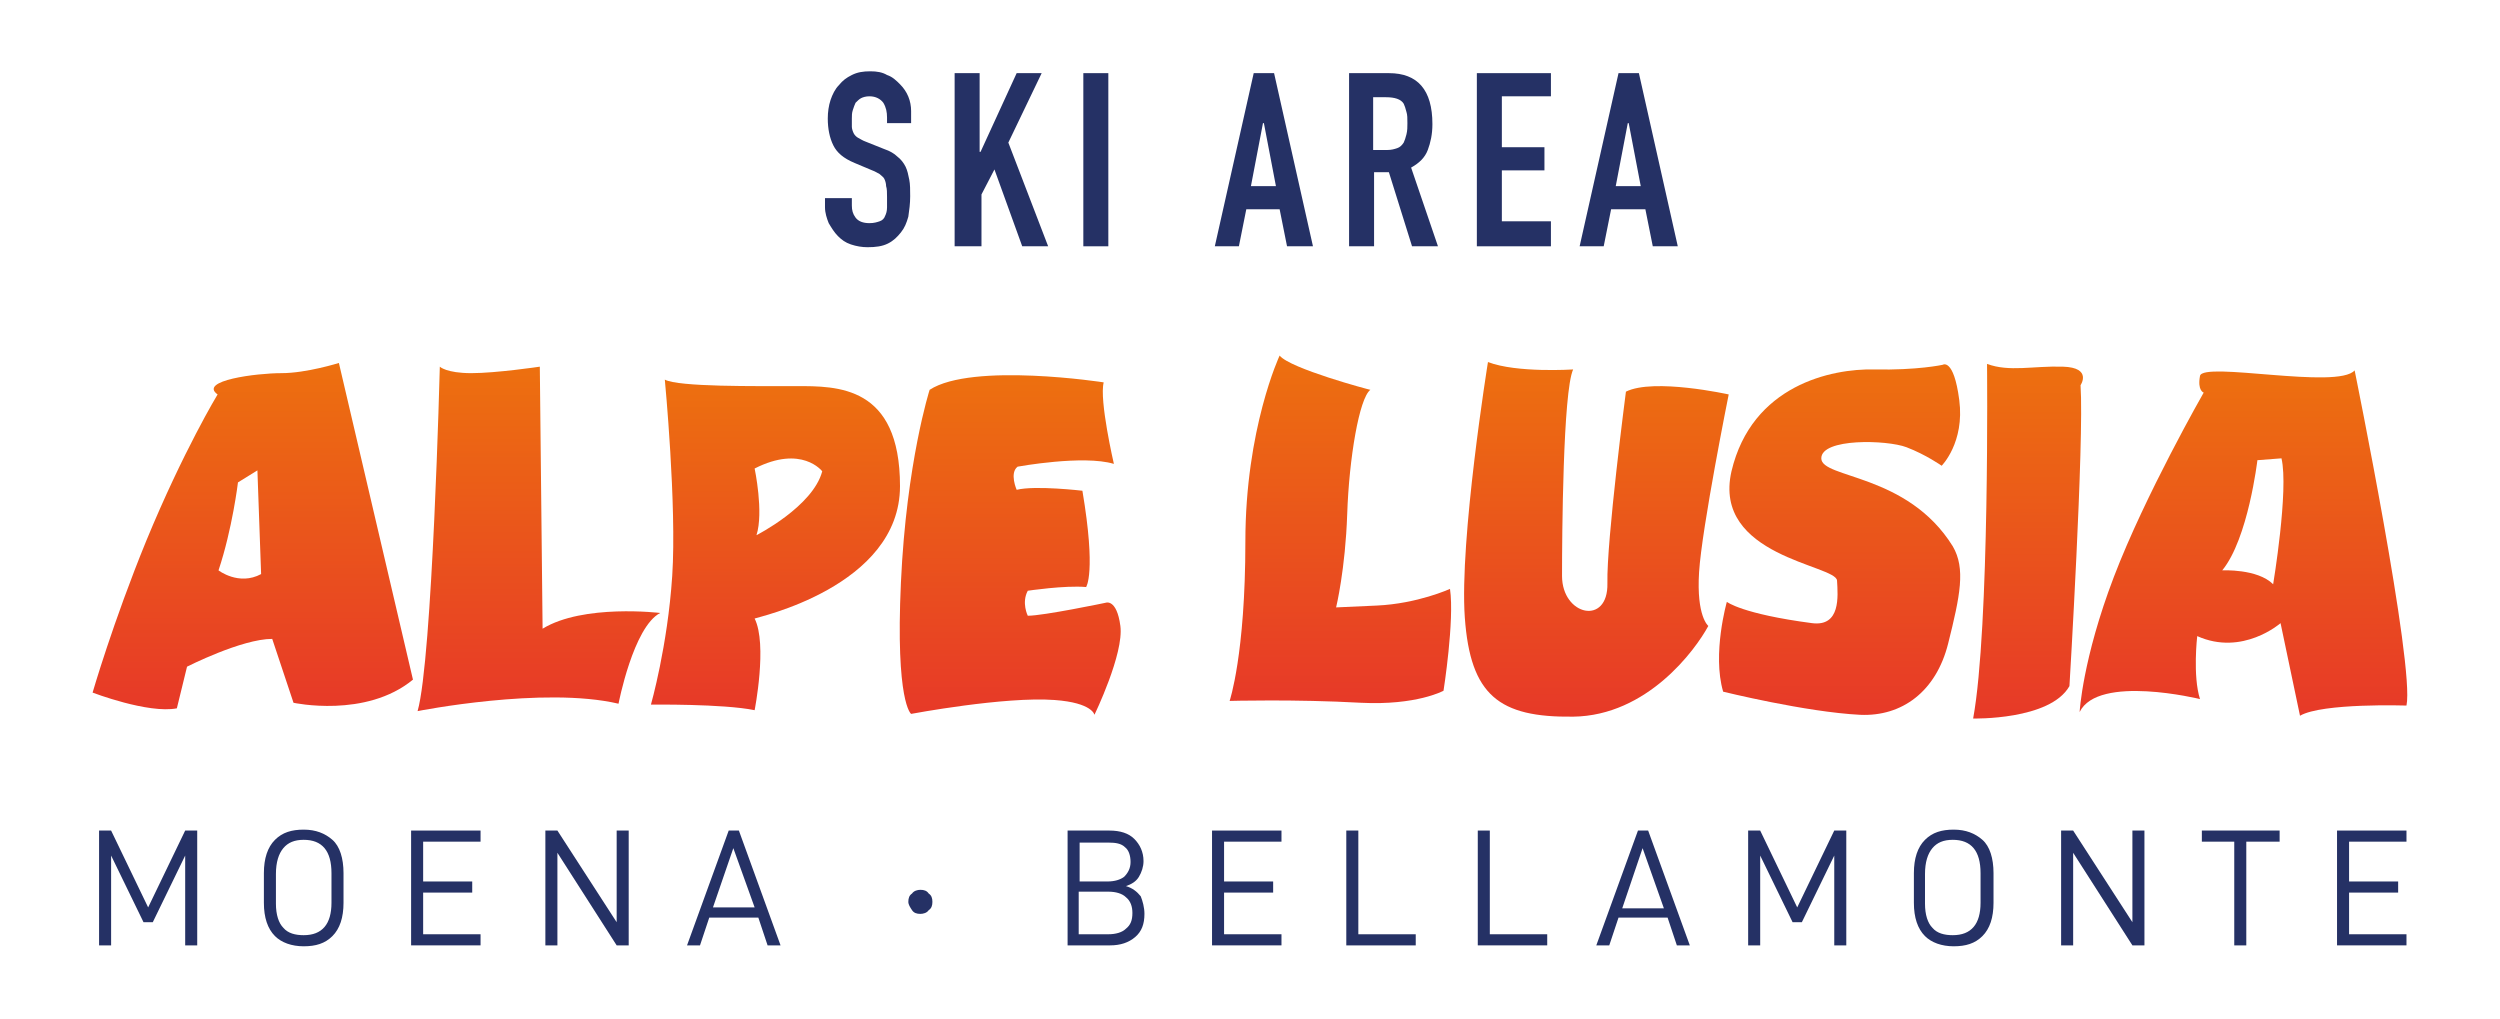 <?xml version="1.0" encoding="utf-8"?>
<!-- Generator: Adobe Illustrator 23.0.1, SVG Export Plug-In . SVG Version: 6.00 Build 0)  -->
<svg version="1.1" id="Livello_1" xmlns="http://www.w3.org/2000/svg" xmlns:xlink="http://www.w3.org/1999/xlink" x="0px" y="0px"
	 viewBox="0 0 270 110" style="enable-background:new 0 0 270 110;" xml:space="preserve">
<style type="text/css">
	.st0{fill:#253165;}
	.st1{fill:url(#SVGID_1_);}
	.st2{fill:url(#SVGID_2_);}
	.st3{fill:url(#SVGID_3_);}
	.st4{fill:url(#SVGID_4_);}
	.st5{fill:url(#SVGID_5_);}
	.st6{fill:url(#SVGID_6_);}
	.st7{fill:url(#SVGID_7_);}
	.st8{fill:url(#SVGID_8_);}
	.st9{fill:url(#SVGID_9_);}
</style>
<g>
	<g>
		<path class="st0" d="M21.3,102.1H20v-9.7l-3.5,7.2h-1l-3.5-7.2v9.7h-1.3V89.7h1.3l4,8.3l4-8.3h1.3V102.1z"/>
		<path class="st0" d="M28.5,97.5v-3.2c0-1.6,0.4-2.8,1.2-3.6c0.8-0.8,1.8-1.1,3.1-1.1c1.3,0,2.3,0.4,3.1,1.1s1.2,2,1.2,3.6v3.2
			c0,1.6-0.4,2.8-1.2,3.6c-0.8,0.8-1.8,1.1-3.1,1.1c-1.3,0-2.4-0.4-3.1-1.1C28.9,100.3,28.5,99.1,28.5,97.5z M35.8,94.3
			c0-2.4-1-3.6-3-3.6c-1,0-1.7,0.3-2.2,0.9s-0.8,1.5-0.8,2.8v3.2c0,1.2,0.3,2.1,0.8,2.6c0.5,0.6,1.3,0.8,2.2,0.8c2,0,3-1.2,3-3.5
			V94.3z"/>
		<path class="st0" d="M45.7,95.2H51v1.2h-5.3v4.5h6.2v1.2h-7.5V89.7h7.5v1.2h-6.2V95.2z"/>
		<path class="st0" d="M67.9,102.1h-1.3l-6.4-10v10h-1.3V89.7h1.3l6.4,9.9v-9.9h1.3V102.1z"/>
		<path class="st0" d="M76.6,99.1l-1,3h-1.4l4.5-12.4h1.1l4.5,12.4h-1.4l-1-3H76.6z M79.2,91.6L77,98h4.5L79.2,91.6z"/>
		<path class="st0" d="M100.7,97.4c0,0.4-0.1,0.7-0.4,0.9c-0.2,0.3-0.6,0.4-0.9,0.4c-0.4,0-0.7-0.1-0.9-0.4
			c-0.2-0.3-0.4-0.6-0.4-0.9c0-0.4,0.1-0.7,0.4-0.9c0.2-0.3,0.6-0.4,0.9-0.4c0.4,0,0.7,0.1,0.9,0.4C100.6,96.7,100.7,97,100.7,97.4z
			"/>
		<path class="st0" d="M123.6,98.7c0,1.1-0.3,1.9-1,2.5c-0.7,0.6-1.6,0.9-2.7,0.9h-4.6V89.7h4.5c1.2,0,2.1,0.3,2.7,0.9
			c0.6,0.6,1,1.4,1,2.4c0,0.6-0.2,1.2-0.5,1.7c-0.3,0.5-0.8,0.8-1.4,1c0.7,0.2,1.2,0.6,1.6,1.1C123.4,97.3,123.6,98,123.6,98.7z
			 M116.5,95.2h3.1c0.8,0,1.4-0.2,1.8-0.5c0.4-0.4,0.7-0.9,0.7-1.6s-0.2-1.3-0.6-1.6c-0.4-0.4-1-0.5-1.8-0.5h-3.1V95.2z M122.3,98.6
			c0-0.7-0.2-1.3-0.7-1.7c-0.4-0.4-1.1-0.6-1.9-0.6h-3.2v4.6h3.2c0.8,0,1.5-0.2,1.9-0.6C122.1,99.9,122.3,99.4,122.3,98.6z"/>
		<path class="st0" d="M132.2,95.2h5.3v1.2h-5.3v4.5h6.2v1.2h-7.5V89.7h7.5v1.2h-6.2V95.2z"/>
		<path class="st0" d="M146.7,89.7v11.2h6.2v1.2h-7.5V89.7H146.7z"/>
		<path class="st0" d="M160.9,89.7v11.2h6.2v1.2h-7.5V89.7H160.9z"/>
		<path class="st0" d="M174.8,99.1l-1,3h-1.4l4.5-12.4h1.1l4.5,12.4h-1.4l-1-3H174.8z M177.4,91.6l-2.2,6.5h4.5L177.4,91.6z"/>
		<path class="st0" d="M199.4,102.1h-1.3v-9.7l-3.5,7.2h-1l-3.5-7.2v9.7h-1.3V89.7h1.3l4,8.3l4-8.3h1.3V102.1z"/>
		<path class="st0" d="M206.7,97.5v-3.2c0-1.6,0.4-2.8,1.2-3.6c0.8-0.8,1.8-1.1,3.1-1.1c1.3,0,2.3,0.4,3.1,1.1s1.2,2,1.2,3.6v3.2
			c0,1.6-0.4,2.8-1.2,3.6c-0.8,0.8-1.8,1.1-3.1,1.1c-1.3,0-2.4-0.4-3.1-1.1C207.1,100.3,206.7,99.1,206.7,97.5z M213.9,94.3
			c0-2.4-1-3.6-3-3.6c-1,0-1.7,0.3-2.2,0.9c-0.5,0.6-0.8,1.5-0.8,2.8v3.2c0,1.2,0.3,2.1,0.8,2.6c0.5,0.6,1.3,0.8,2.2,0.8
			c2,0,3-1.2,3-3.5V94.3z"/>
		<path class="st0" d="M231.6,102.1h-1.3l-6.4-10v10h-1.3V89.7h1.3l6.4,9.9v-9.9h1.3V102.1z"/>
		<path class="st0" d="M242.6,90.9v11.2h-1.3V90.9h-3.5v-1.2h8.4v1.2H242.6z"/>
		<path class="st0" d="M253.7,95.2h5.3v1.2h-5.3v4.5h6.2v1.2h-7.5V89.7h7.5v1.2h-6.2V95.2z"/>
	</g>
	<g>
		<path class="st0" d="M98.5,13.3h-2.7v-0.6c0-0.6-0.1-1.1-0.4-1.6c-0.3-0.4-0.8-0.7-1.5-0.7c-0.4,0-0.7,0.1-0.9,0.2
			c-0.2,0.1-0.4,0.3-0.6,0.5c-0.1,0.2-0.2,0.5-0.3,0.8c-0.1,0.3-0.1,0.6-0.1,0.9c0,0.4,0,0.7,0,0.9c0,0.2,0.1,0.5,0.2,0.7
			c0.1,0.2,0.3,0.4,0.5,0.5c0.2,0.1,0.5,0.3,0.8,0.4l2,0.8c0.6,0.2,1.1,0.5,1.4,0.8c0.4,0.3,0.7,0.7,0.9,1.1
			c0.2,0.4,0.3,0.9,0.4,1.4c0.1,0.5,0.1,1.1,0.1,1.8c0,0.8-0.1,1.5-0.2,2.2c-0.2,0.7-0.4,1.2-0.8,1.7c-0.4,0.5-0.8,0.9-1.4,1.2
			c-0.6,0.3-1.3,0.4-2.2,0.4c-0.6,0-1.2-0.1-1.8-0.3c-0.6-0.2-1-0.5-1.4-0.9c-0.4-0.4-0.7-0.9-1-1.4c-0.2-0.5-0.4-1.1-0.4-1.7v-1H92
			v0.8c0,0.5,0.1,0.9,0.4,1.3s0.8,0.6,1.5,0.6c0.5,0,0.8-0.1,1.1-0.2c0.3-0.1,0.5-0.3,0.6-0.6c0.1-0.2,0.2-0.5,0.2-0.9
			c0-0.3,0-0.7,0-1.1c0-0.5,0-0.9-0.1-1.2c0-0.3-0.1-0.6-0.2-0.8c-0.1-0.2-0.3-0.3-0.5-0.5c-0.2-0.1-0.5-0.3-0.8-0.4l-1.9-0.8
			c-1.2-0.5-1.9-1.1-2.3-1.9c-0.4-0.8-0.6-1.8-0.6-2.9c0-0.7,0.1-1.4,0.3-2c0.2-0.6,0.5-1.2,0.9-1.6c0.4-0.5,0.8-0.8,1.4-1.1
			c0.6-0.3,1.2-0.4,2-0.4c0.7,0,1.3,0.1,1.8,0.4c0.6,0.2,1,0.6,1.4,1c0.8,0.8,1.2,1.8,1.2,2.9V13.3z"/>
		<path class="st0" d="M103.1,26.6V7.9h2.7v8.5h0.1l3.9-8.5h2.7l-3.6,7.5l4.3,11.2h-2.8l-3-8.3l-1.4,2.7v5.6H103.1z"/>
		<path class="st0" d="M117,26.6V7.9h2.7v18.7H117z"/>
		<path class="st0" d="M131.2,26.6l4.2-18.7h2.2l4.2,18.7H139l-0.8-4h-3.6l-0.8,4H131.2z M137.8,20.1l-1.3-6.8h-0.1l-1.3,6.8H137.8z
			"/>
		<path class="st0" d="M145.7,26.6V7.9h4.3c3.1,0,4.7,1.8,4.7,5.5c0,1.1-0.2,2-0.5,2.8c-0.3,0.8-0.9,1.4-1.8,1.9l2.9,8.5h-2.8
			l-2.5-8h-1.6v8H145.7z M148.3,10.4v5.8h1.5c0.5,0,0.8-0.1,1.1-0.2c0.3-0.1,0.5-0.3,0.7-0.6c0.1-0.2,0.2-0.5,0.3-0.9
			c0.1-0.4,0.1-0.8,0.1-1.2c0-0.5,0-0.9-0.1-1.2c-0.1-0.4-0.2-0.7-0.3-0.9c-0.3-0.5-1-0.7-1.9-0.7H148.3z"/>
		<path class="st0" d="M159.5,26.6V7.9h8v2.5h-5.3v5.5h4.6v2.5h-4.6v5.5h5.3v2.7H159.5z"/>
		<path class="st0" d="M170.6,26.6l4.2-18.7h2.2l4.2,18.7h-2.7l-0.8-4H174l-0.8,4H170.6z M177.2,20.1l-1.3-6.8h-0.1l-1.3,6.8H177.2z
			"/>
	</g>
	<g>
		<linearGradient id="SVGID_1_" gradientUnits="userSpaceOnUse" x1="58.184" y1="76.795" x2="58.184" y2="39.578">
			<stop  offset="0" style="stop-color:#E73928"/>
			<stop  offset="1" style="stop-color:#ED700F"/>
		</linearGradient>
		<path class="st1" d="M47.5,39.6c0,0-0.8,31.6-2.4,37.2c0,0,13.6-2.7,21.7-0.8c0,0,1.6-8.3,4.5-9.8c0,0-8.3-1-12.7,1.7l-0.3-28.3
			c0,0-4.7,0.7-7.4,0.7S47.5,39.6,47.5,39.6z"/>
		<linearGradient id="SVGID_2_" gradientUnits="userSpaceOnUse" x1="109.117" y1="77.219" x2="109.117" y2="40.537">
			<stop  offset="0" style="stop-color:#E73928"/>
			<stop  offset="1" style="stop-color:#ED700F"/>
		</linearGradient>
		<path class="st2" d="M100.4,42.1c0,0-2.5,7.8-3.1,20.8s1.1,14.2,1.1,14.2s10.1-1.9,15.5-1.5c4.1,0.3,4.3,1.6,4.3,1.6
			s3.2-6.6,2.8-9.6s-1.6-2.5-1.6-2.5s-6.7,1.4-8.4,1.4c0,0-0.7-1.4,0-2.7c0,0,4-0.6,6.3-0.4c0,0,1.1-1.5-0.4-10.4
			c0,0-5.1-0.6-7.1-0.1c0,0-0.8-1.8,0.1-2.5c0,0,7.1-1.3,10.4-0.3c0,0-1.6-6.9-1.1-8.8C119.3,41.3,105,39.1,100.4,42.1z"/>
		<linearGradient id="SVGID_3_" gradientUnits="userSpaceOnUse" x1="144.745" y1="76.037" x2="144.745" y2="38.446">
			<stop  offset="0" style="stop-color:#E73928"/>
			<stop  offset="1" style="stop-color:#ED700F"/>
		</linearGradient>
		<path class="st3" d="M138.2,38.4c0,0-3.7,7.9-3.7,20.1s-1.7,17.2-1.7,17.2s7-0.2,14.2,0.2c6,0.3,8.9-1.3,8.9-1.3s1.2-7.6,0.7-11
			c0,0-3.5,1.6-7.9,1.8c-4.4,0.2-4.4,0.2-4.4,0.2s1-4.1,1.2-10.1c0.2-6,1.3-12.5,2.5-13.4C147.9,42.1,139.3,39.8,138.2,38.4z"/>
		<linearGradient id="SVGID_4_" gradientUnits="userSpaceOnUse" x1="172.407" y1="77.407" x2="172.407" y2="39.102">
			<stop  offset="0" style="stop-color:#E73928"/>
			<stop  offset="1" style="stop-color:#ED700F"/>
		</linearGradient>
		<path class="st4" d="M160.7,39.1c0,0-3.1,19.2-2.5,27.6s3.7,10.8,11.7,10.7c8-0.1,13.2-7.2,14.6-9.8c0,0-1.3-1-1-5.8
			s3.2-19.2,3.2-19.2s-8.1-1.8-11.1-0.3c0,0-2.1,16.1-2,20.7s-4.9,3.5-4.9-0.8s0.1-19.9,1.2-22.3C169.9,39.9,163.8,40.3,160.7,39.1z
			"/>
		<linearGradient id="SVGID_5_" gradientUnits="userSpaceOnUse" x1="198.73" y1="77.225" x2="198.73" y2="39.325">
			<stop  offset="0" style="stop-color:#E73928"/>
			<stop  offset="1" style="stop-color:#ED700F"/>
		</linearGradient>
		<path class="st5" d="M186.5,65c0,0-1.6,5.6-0.4,9.7c0,0,8.9,2.2,14.8,2.5c4.5,0.2,8.2-2.5,9.5-7.7c1.3-5.2,1.9-8.1,0.5-10.5
			c-4.9-7.9-14.2-7.3-14.2-9.5s7.1-2,9.2-1.2c2.1,0.8,3.8,2,3.8,2s2.5-2.5,1.9-7.1s-1.8-3.8-1.8-3.8s-2.7,0.6-7.4,0.5
			c-4.6-0.1-13.2,1.7-15.4,11c-2.1,9.2,11.3,10.1,11.4,11.8c0.1,1.7,0.4,5-2.7,4.6C188.1,66.3,186.5,65,186.5,65z"/>
		<linearGradient id="SVGID_6_" gradientUnits="userSpaceOnUse" x1="219.037" y1="77.622" x2="219.037" y2="39.292">
			<stop  offset="0" style="stop-color:#E73928"/>
			<stop  offset="1" style="stop-color:#ED700F"/>
		</linearGradient>
		<path class="st6" d="M214.6,39.3c0,0,0.3,28.5-1.5,38.3c0,0,8.3,0.2,10.4-3.5c0,0,1.6-26.5,1.2-32.5c0,0,1.3-1.9-1.9-2
			C219.6,39.5,217,40.2,214.6,39.3z"/>
		<linearGradient id="SVGID_7_" gradientUnits="userSpaceOnUse" x1="27.264" y1="76.574" x2="27.264" y2="39.25">
			<stop  offset="0" style="stop-color:#E73928"/>
			<stop  offset="1" style="stop-color:#ED700F"/>
		</linearGradient>
		<path class="st7" d="M36.6,39.2c0,0-3.5,1.1-6.2,1.1s-9,0.8-6.9,2.3c0,0-3.7,6.1-7.7,15.8C12.2,67.2,10,74.8,10,74.8
			s6,2.3,9.1,1.7l1.1-4.5c0,0,5.9-3,9.2-3l2.3,6.9c0,0,7.8,1.7,12.9-2.5L36.6,39.2z M23.6,61.6c1.5-4.5,2.1-9.5,2.1-9.5l2.1-1.3
			l0.4,11.2C25.8,63.3,23.6,61.6,23.6,61.6z"/>
		<linearGradient id="SVGID_8_" gradientUnits="userSpaceOnUse" x1="83.798" y1="76.653" x2="83.798" y2="40.993">
			<stop  offset="0" style="stop-color:#E73928"/>
			<stop  offset="1" style="stop-color:#ED700F"/>
		</linearGradient>
		<path class="st8" d="M97.2,52.5c0-10.9-6.8-10.8-11.2-10.8c-4.4,0-12.7,0.1-14.2-0.7c0,0,1.3,13.6,0.8,21.2s-2.3,13.9-2.3,13.9
			s7.8-0.1,11.2,0.6c0,0,1.4-7.1,0-9.9C81.6,66.7,97.2,63.4,97.2,52.5z M81.7,57.8c0.8-2.5-0.2-7.2-0.2-7.2c5.1-2.6,7.3,0.3,7.3,0.3
			C87.8,54.7,81.7,57.8,81.7,57.8z"/>
		<linearGradient id="SVGID_9_" gradientUnits="userSpaceOnUse" x1="242.312" y1="77.219" x2="242.312" y2="39.955">
			<stop  offset="0" style="stop-color:#E73928"/>
			<stop  offset="1" style="stop-color:#ED700F"/>
		</linearGradient>
		<path class="st9" d="M254.3,40c-1.8,2.1-16.4-1-16.7,0.6c-0.3,1.6,0.4,1.8,0.4,1.8s-6.3,11-9.7,19.9c-3.4,8.9-3.7,14.6-3.7,14.6
			c2-4.1,13-1.4,13-1.4c-0.8-2.5-0.3-6.8-0.3-6.8c4.9,2.2,9-1.4,9-1.4l2.1,10c2.4-1.4,11.5-1.1,11.5-1.1
			C260.8,71.9,254.3,40,254.3,40z M245.5,63.1c-1.7-1.7-5.5-1.5-5.5-1.5c2.8-3.4,3.8-11.9,3.8-11.9l2.6-0.2
			C247.2,52.9,245.5,63.1,245.5,63.1z"/>
	</g>
</g>
</svg>
